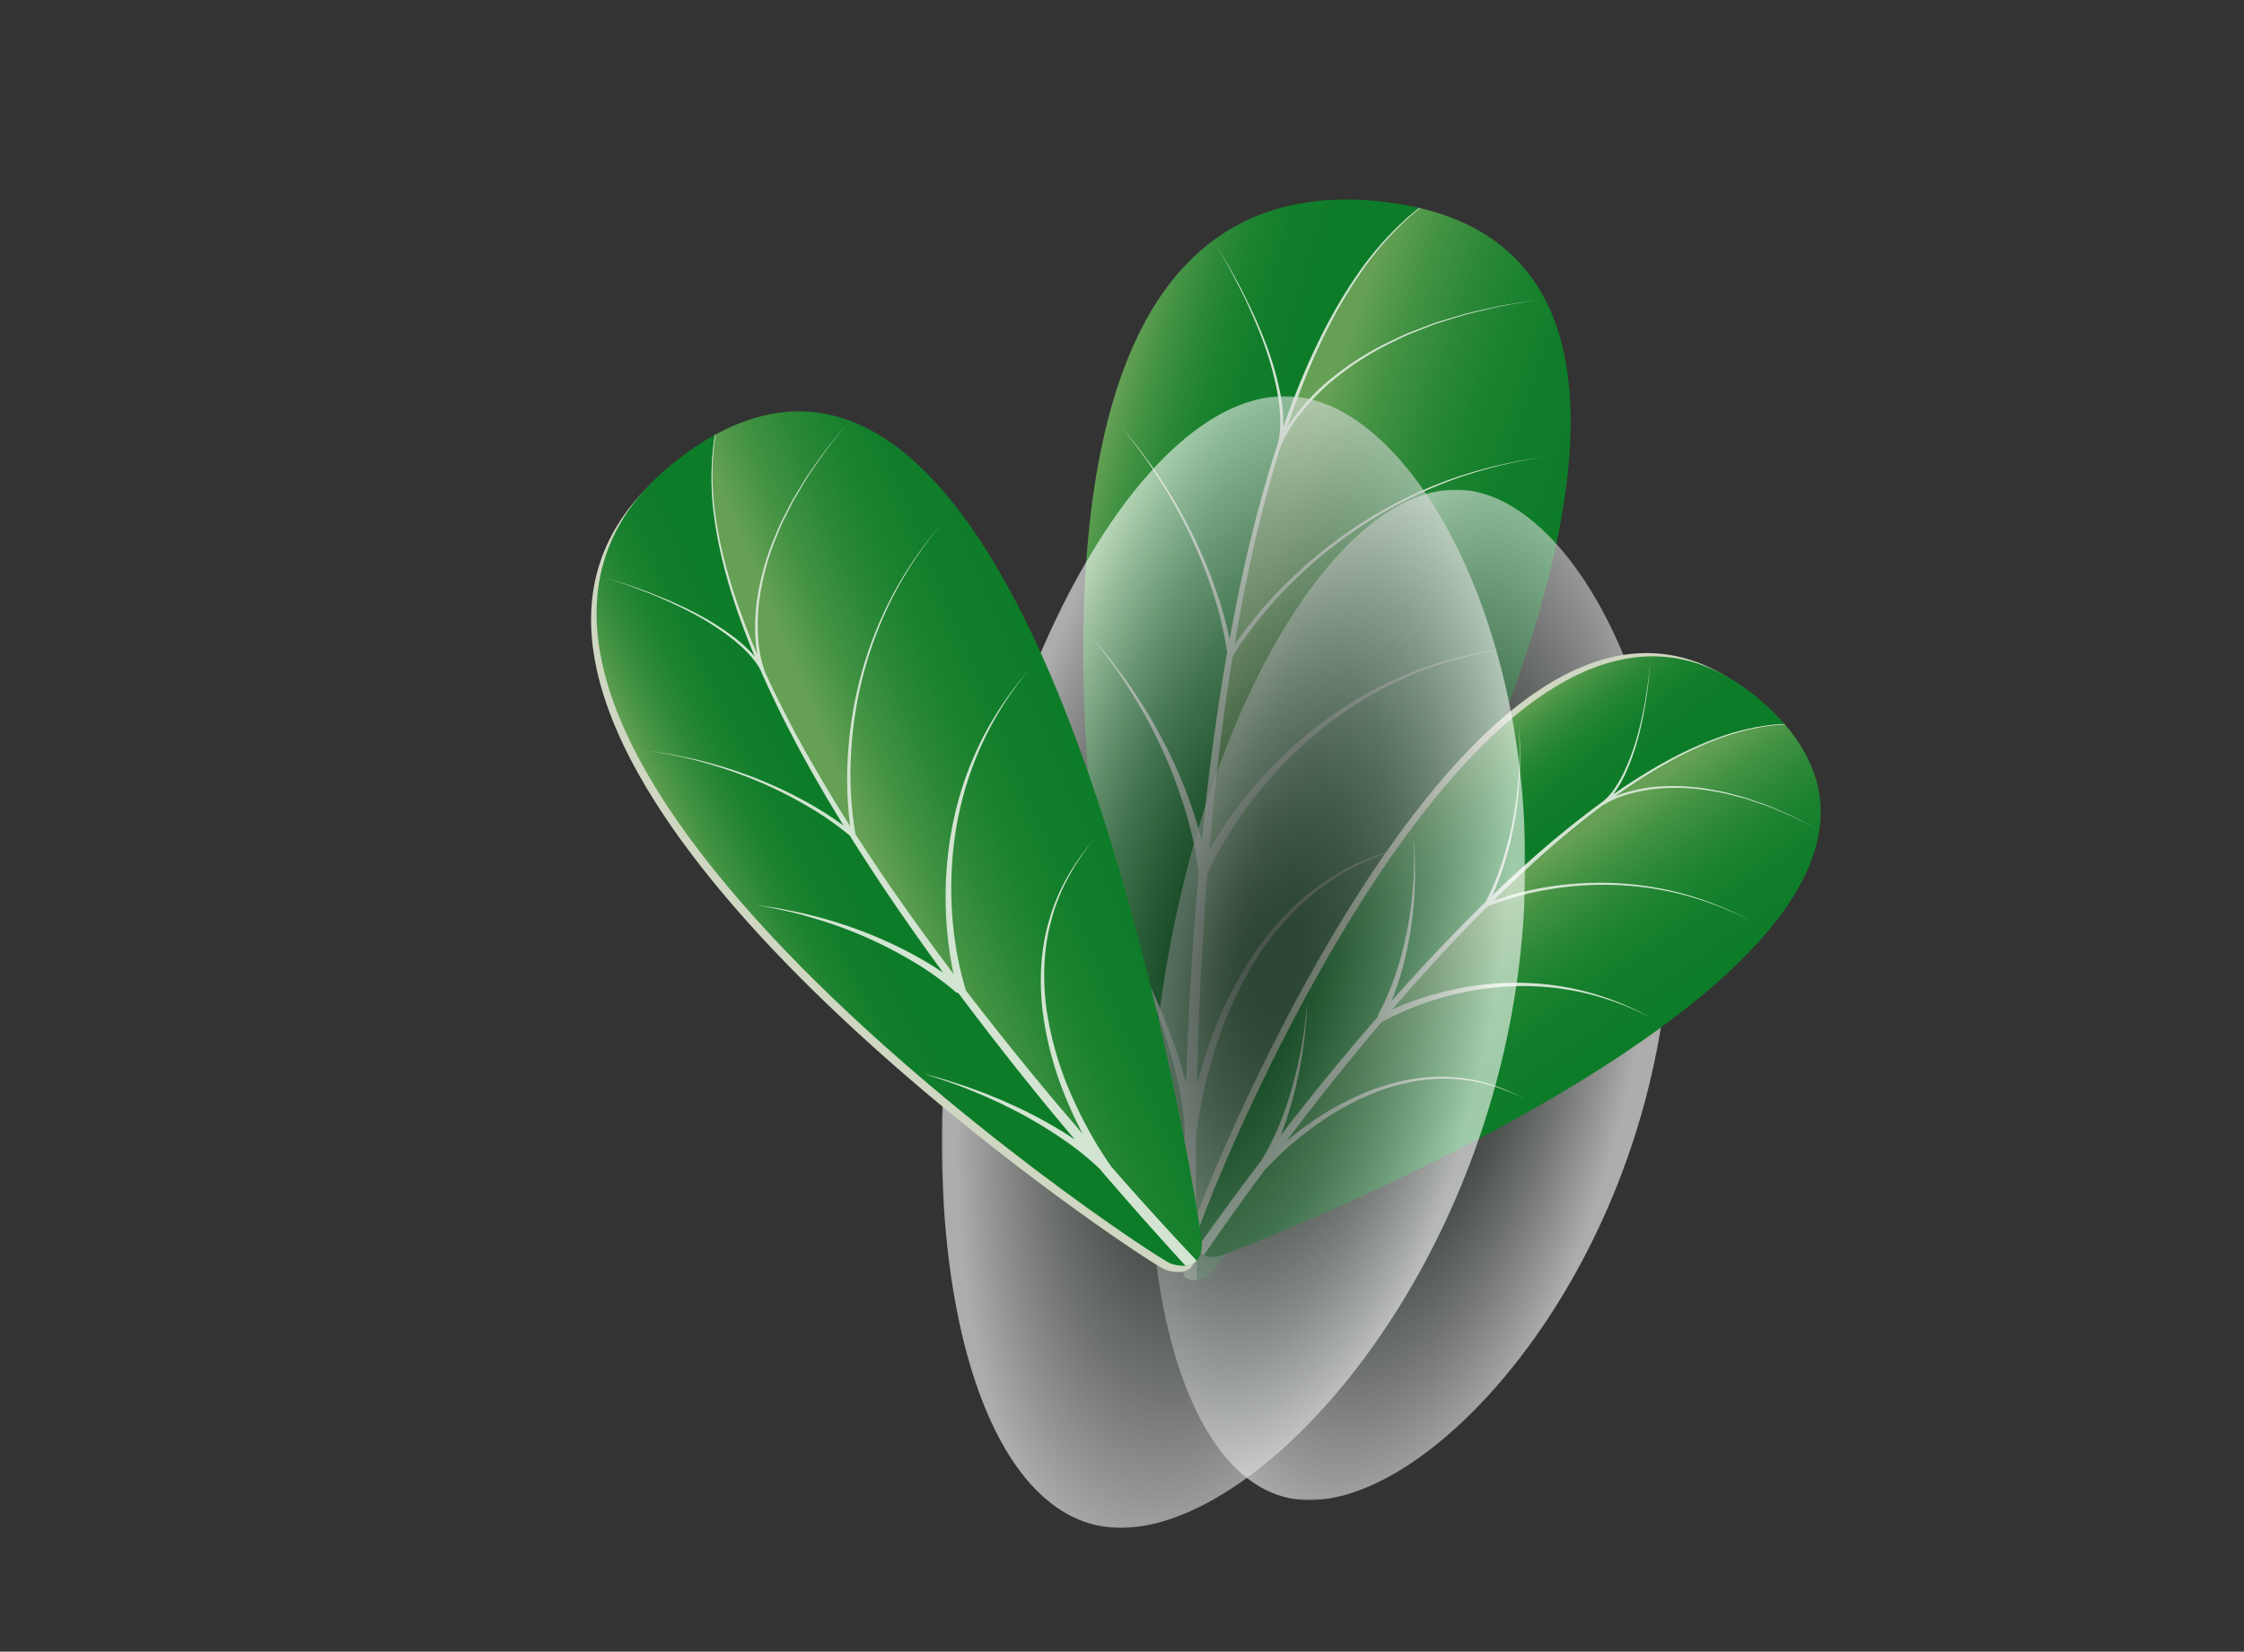 <svg xmlns="http://www.w3.org/2000/svg" xmlns:xlink="http://www.w3.org/1999/xlink" viewBox="0 0 1173.38 863.9"><rect x="0" y="0" width="1173.38" height="863.9" fill="#333333" stroke="none"/><defs><style>.cls-1{clip-path:url(#clip-path);}.cls-2{fill:none;}.cls-3{isolation:isolate;}.cls-4{clip-path:url(#clip-path-2);}.cls-5{fill:url(#radial-gradient);}.cls-6{clip-path:url(#clip-path-3);}.cls-7{clip-path:url(#clip-path-4);}.cls-8{fill:url(#radial-gradient-2);}.cls-9{clip-path:url(#clip-path-5);}.cls-10{fill:url(#linear-gradient);}.cls-11{clip-path:url(#clip-path-6);}.cls-12{fill:url(#linear-gradient-2);}.cls-13{fill:#d3e4d2;}.cls-14{mask:url(#mask);}.cls-15{opacity:0.6;mix-blend-mode:multiply;}.cls-16{clip-path:url(#clip-path-7);}.cls-17{clip-path:url(#clip-path-8);}.cls-18{fill:url(#radial-gradient-3);}.cls-19{fill:#cfd6c1;}.cls-20{clip-path:url(#clip-path-9);}.cls-21{fill:url(#linear-gradient-3);}.cls-22{clip-path:url(#clip-path-10);}.cls-23{fill:url(#linear-gradient-4);}.cls-24{mask:url(#mask-2);}.cls-25{clip-path:url(#clip-path-11);}.cls-26{clip-path:url(#clip-path-12);}.cls-27{fill:url(#radial-gradient-4);}.cls-28{clip-path:url(#clip-path-13);}.cls-29{fill:url(#linear-gradient-5);}.cls-30{clip-path:url(#clip-path-14);}.cls-31{fill:url(#linear-gradient-6);}</style><clipPath id="clip-path"><rect class="cls-2" x="601.2" y="256.11" width="272.37" height="528.52"></rect></clipPath><clipPath id="clip-path-2"><path class="cls-2" d="M835.12,538.46C809.48,684.05,738.4,794,676.35,784S584.8,647.85,610.44,502.26s96.73-255.51,158.77-245.52,91.56,136.13,65.91,281.72"></path></clipPath><radialGradient id="radial-gradient" cx="1224.45" cy="546.61" r="1" gradientTransform="matrix(112.29, 18.15, 46.44, -263.71, -162158.13, 122446.12)" gradientUnits="userSpaceOnUse"><stop offset="0" stop-color="#fff"></stop><stop offset="1"></stop></radialGradient><clipPath id="clip-path-3"><rect class="cls-2" x="492.51" y="207.2" width="305.06" height="591.95"></rect></clipPath><clipPath id="clip-path-4"><path class="cls-2" d="M754.51,523.43c-28.72,163.07-108.34,286.18-177.83,275S474.14,646,502.87,482.89s108.33-286.18,177.82-275,102.54,152.46,73.82,315.52"></path></clipPath><radialGradient id="radial-gradient-2" cx="1225.76" cy="546.84" r="1" gradientTransform="matrix(125.77, 20.32, 52.01, -295.35, -181976.75, 137103.58)" xlink:href="#radial-gradient"></radialGradient><clipPath id="clip-path-5"><path class="cls-2" d="M613.27,660.44a23.45,23.45,0,0,0,5.69,6.9,10.22,10.22,0,0,0,3.46,1.88c-2-115.75,1.86-468,119.82-560.47,0,0-.1,0-.15,0a161.57,161.57,0,0,0-19.27-3.29A171.77,171.77,0,0,0,704,104.36c-237.35,0-96.82,545.74-90.72,556.08"></path></clipPath><linearGradient id="linear-gradient" x1="1221.48" y1="540.01" x2="1222.48" y2="540.01" gradientTransform="matrix(0, 86.89, 86.89, 0, -46317.18, -105818.3)" gradientUnits="userSpaceOnUse"><stop offset="0" stop-color="#65a055"></stop><stop offset="0.18" stop-color="#459345"></stop><stop offset="0.36" stop-color="#2d8938"></stop><stop offset="0.55" stop-color="#1b822f"></stop><stop offset="0.76" stop-color="#107d2a"></stop><stop offset="1" stop-color="#0d7c28"></stop></linearGradient><clipPath id="clip-path-6"><path class="cls-2" d="M622.42,669.22a8.49,8.49,0,0,0,3.53.34c6.93-.75,12-9.49,12-9.49S967.91,162.23,742.55,108.84a1.11,1.11,0,0,0-.31-.09c-118,92.45-121.83,444.72-119.82,560.47"></path></clipPath><linearGradient id="linear-gradient-2" x1="1227.52" y1="543.14" x2="1228.52" y2="543.14" gradientTransform="matrix(0, 138.98, 138.98, 0, -74691.82, -170365.86)" xlink:href="#linear-gradient"></linearGradient><mask id="mask" x="491.1" y="198.28" width="495.88" height="644.17" maskUnits="userSpaceOnUse"><g class="cls-1"><rect x="584.8" y="246.75" width="308.48" height="547.23"></rect><g class="cls-3"><g class="cls-4"><polygon class="cls-5" points="592.44 203.38 954.47 261.89 853.13 837.34 491.1 778.83 592.44 203.38"></polygon></g></g></g></mask><clipPath id="clip-path-7"><rect class="cls-2" x="601.2" y="256.11" width="272.37" height="528.52"></rect></clipPath><clipPath id="clip-path-8"><path class="cls-2" d="M867.63,542.29C842,687.88,738.4,794,676.35,784S584.8,647.85,610.44,502.26s96.73-255.51,158.77-245.52,124.07,140,98.42,285.55"></path></clipPath><radialGradient id="radial-gradient-3" cx="1225.3" cy="546.76" r="1" gradientTransform="matrix(120.63, 19.49, 49.89, -283.29, -174347.89, 131529.66)" gradientUnits="userSpaceOnUse"><stop offset="0" stop-color="#031009"></stop><stop offset="0.09" stop-color="#0a160f"></stop><stop offset="0.22" stop-color="#1c2822"></stop><stop offset="0.37" stop-color="#3b453f"></stop><stop offset="0.54" stop-color="#656d69"></stop><stop offset="0.72" stop-color="#9ca19e"></stop><stop offset="0.91" stop-color="#dddfde"></stop><stop offset="1" stop-color="#fff"></stop></radialGradient><clipPath id="clip-path-9"><path class="cls-2" d="M626,645.77a16.86,16.86,0,0,0,.41,6.42,7.39,7.39,0,0,0,1.23,2.55c47.51-68.26,198-271.76,305.54-276l-.08-.08a116.77,116.77,0,0,0-9.84-10c-19.58-17.73-39.41-25.37-59.09-25.37-122.14,0-237.47,294.9-238.17,302.48"></path></clipPath><linearGradient id="linear-gradient-3" x1="1226.49" y1="526.89" x2="1227.49" y2="526.89" gradientTransform="matrix(0, 62.4, 62.4, 0, -32099.6, -76126.66)" xlink:href="#linear-gradient"></linearGradient><clipPath id="clip-path-10"><path class="cls-2" d="M627.66,654.74a6.05,6.05,0,0,0,1.91,1.68c4.35,2.48,11-.46,11-.46s401.54-151.13,292.77-277a1.24,1.24,0,0,0-.14-.18c-107.59,4.22-258,207.72-305.54,276"></path></clipPath><linearGradient id="linear-gradient-4" x1="1231.15" y1="535.08" x2="1232.15" y2="535.08" gradientTransform="matrix(0, 99.83, 99.83, 0, -52583.8, -122459.53)" xlink:href="#linear-gradient"></linearGradient><mask id="mask-2" x="369.2" y="142.42" width="555.39" height="721.47" maskUnits="userSpaceOnUse"><g class="cls-6"><rect x="474.14" y="196.71" width="345.5" height="612.9"></rect><g class="cls-3"><g class="cls-7"><polygon class="cls-8" points="482.7 148.15 888.18 213.67 774.68 858.18 369.2 792.65 482.7 148.15"></polygon></g></g></g></mask><clipPath id="clip-path-11"><rect class="cls-2" x="492.51" y="207.2" width="305.06" height="591.95"></rect></clipPath><clipPath id="clip-path-12"><path class="cls-2" d="M790.92,527.72C762.2,690.79,646.17,809.61,576.68,798.42S474.15,646,502.87,482.89s108.33-286.18,177.82-275S819.64,364.66,790.92,527.72"></path></clipPath><radialGradient id="radial-gradient-4" cx="1226.52" cy="546.98" r="1" gradientTransform="matrix(135.11, 21.83, 55.87, -317.29, -195629.42, 147277.24)" xlink:href="#radial-gradient-3"></radialGradient><clipPath id="clip-path-13"><path class="cls-2" d="M373.84,227.45a141.63,141.63,0,0,0-14.43,9.12C171.35,371.39,602,657.67,612.22,660.91a20.37,20.37,0,0,0,7.72,1.15,8.78,8.78,0,0,0,3.35-.8c-68.87-74-272-305-249.33-433.87l-.12.06"></path></clipPath><linearGradient id="linear-gradient-5" x1="1217.18" y1="553.72" x2="1218.18" y2="553.72" gradientTransform="matrix(75.87, 0, 0, -75.87, -91987.7, 42456.35)" xlink:href="#linear-gradient"></linearGradient><clipPath id="clip-path-14"><path class="cls-2" d="M374.21,227.26a1,1,0,0,0-.25.13C351.32,356.27,554.42,587.28,623.29,661.26a7.42,7.42,0,0,0,2.49-1.84c4.06-4.52,2.28-13.18,2.28-13.18S564.26,215.13,417.7,215.15c-13.76,0-28.26,3.8-43.49,12.11"></path></clipPath><linearGradient id="linear-gradient-6" x1="1224.35" y1="550.85" x2="1225.35" y2="550.85" gradientTransform="matrix(121.35, 0, 0, -121.35, -148119.93, 67282.37)" xlink:href="#linear-gradient"></linearGradient></defs><title>folhas-1</title><g class="cls-3"><g id="Layer_2" data-name="Layer 2"><g id="Layer_1-2" data-name="Layer 1"><g class="cls-9"><rect class="cls-10" x="295.02" y="176.7" width="618.84" height="420.19" transform="translate(66.47 861.71) rotate(-74.05)"></rect></g><g class="cls-11"><rect class="cls-12" x="471.93" y="132.27" width="644.45" height="513.9" transform="translate(163.54 1009.29) rotate(-70.63)"></rect></g><path class="cls-13" d="M644.66,343.11a211.15,211.15,0,0,1,30.21-37.66A235.84,235.84,0,0,1,714,273.73a231.47,231.47,0,0,1,45.07-22.6,241.59,241.59,0,0,1,49-12.15,241.44,241.44,0,0,0-49.22,11.57,232.52,232.52,0,0,0-45.53,22.14,237.41,237.41,0,0,0-39.76,31.45,220,220,0,0,0-28,33.06q3.3-19.69,7.41-39.25c2.77-13.37,6-26.66,9.51-39.85q3.29-12.27,7.1-24.39a1.1,1.1,0,0,0,.2-.31l0-.09a72.84,72.84,0,0,1,10.36-17.11,117.23,117.23,0,0,1,13.83-14.71,152,152,0,0,1,33.7-22.32c3.06-1.44,6.06-3,9.18-4.35l9.45-3.73c1.58-.6,3.13-1.3,4.74-1.82l4.85-1.51,9.71-3c6.56-1.7,13.18-3.19,19.78-4.74l20.07-3.38-20.11,3.15c-6.63,1.48-13.27,2.9-19.86,4.53l-9.76,2.93-4.88,1.46c-1.63.5-3.19,1.19-4.78,1.77l-9.53,3.63c-3.14,1.3-6.17,2.86-9.26,4.27a153.39,153.39,0,0,0-34.22,22.11A119.1,119.1,0,0,0,679,215.2a94.1,94.1,0,0,0-6,8.31c.52-1.53,1-3.06,1.56-4.59,9.05-25.73,20-51,35.24-73.72a166.83,166.83,0,0,1,26.54-31.11c2-1.82,4.09-3.57,6.25-5.25l-.46-.12c-2.09,1.6-4.13,3.29-6.1,5a167.41,167.41,0,0,0-27,30.92c-15.52,22.66-26.83,47.91-36.21,73.64-.62,1.68-1.19,3.37-1.78,5.05,0-1.59,0-3.18,0-4.76-.18-2.35-.28-4.71-.66-7l-.48-3.49-.68-3.46a161.69,161.69,0,0,0-8.08-26.89c-1.64-4.38-3.61-8.63-5.44-12.93-2.06-4.2-4-8.45-6.16-12.59s-4.36-8.27-6.67-12.33l-7.1-12.07,6.9,12.19c2.24,4.09,4.3,8.28,6.46,12.41s3.95,8.45,5.94,12.67c1.75,4.32,3.65,8.59,5.21,13a161.12,161.12,0,0,1,7.58,26.82l.62,3.42.41,3.45c.34,2.3.4,4.61.54,6.92.06,4.55-.07,9.36-1.4,13.5l0,.12s0,.07,0,.11q-4.09,12.47-7.63,25.1-5.55,19.8-10,39.88c-2.73,12.25-5.17,24.56-7.41,36.9a205,205,0,0,0-7-25.08,254.3,254.3,0,0,0-13-30.85,263.49,263.49,0,0,0-16.82-28.86c-3-4.72-6.41-9.11-9.67-13.62s-7-8.66-10.46-13c3.4,4.41,7,8.68,10.21,13.2s6.53,9,9.4,13.76a262.45,262.45,0,0,1,16.23,29.07,250.25,250.25,0,0,1,12.31,30.89,184.85,184.85,0,0,1,7.48,31.43q-3.24,18.49-5.89,37.1-4.35,30.65-7.39,61.42c-1.65-6.62-3.64-13.1-5.89-19.53a253.11,253.11,0,0,0-13.29-30.82,264.12,264.12,0,0,0-17.11-28.76c-3-4.7-6.5-9.06-9.8-13.54s-7.07-8.61-10.58-12.92c3.35,4.44,6.88,8.74,10.08,13.28s6.44,9.06,9.27,13.85A261.67,261.67,0,0,1,607,390.45a250,250,0,0,1,12,30.91,181.81,181.81,0,0,1,7.26,32l0,.16a.22.22,0,0,0,0,.08,2.36,2.36,0,0,0,.69,1.29Q623,498.4,621.1,542c-.36,8.22-.65,16.43-.93,24.65q-.93-3.64-2-7.26a286,286,0,0,0-10.29-29.19c-2.1-4.7-4-9.47-6.37-14.07-1.13-2.31-2.21-4.65-3.39-6.93l-3.62-6.81c-2.33-4.59-5.11-8.93-7.63-13.39s-5.5-8.68-8.23-13c2.56,4.45,5.22,8.84,7.69,13.32s4.94,9,7.08,13.65l3.33,6.92c1.08,2.32,2.06,4.68,3.09,7,2.12,4.66,3.86,9.47,5.76,14.22a281.74,281.74,0,0,1,9,29.23,176.86,176.86,0,0,1,4.88,29c-.63,26-.88,52-.56,78a10.22,10.22,0,0,0,3.46,1.88,8.49,8.49,0,0,0,3.53.34c-.61-25.26-.69-50.54-.41-75.82.84-7.1,2.09-14.25,3.58-21.28a249.64,249.64,0,0,1,7.09-26.17,200.17,200.17,0,0,1,23.43-48.77c10.18-14.9,22.86-28.34,38.19-38.09,15.15-10,32.79-16,50.78-18.69-18,2.33-35.91,7.85-51.44,17.65-15.7,9.5-28.88,22.83-39.56,37.73a203.37,203.37,0,0,0-24.89,49c-2.59,7.3-4.84,14.73-6.75,22.24.19-8.36.38-16.72.65-25.08,1-28.71,2.54-57.41,4.8-86.05l.22.09a175,175,0,0,1,12.2-22.08,222.3,222.3,0,0,1,14.89-20.58,219.41,219.41,0,0,1,36.39-35.49,212.54,212.54,0,0,1,21.18-14.2,209.55,209.55,0,0,1,22.85-11.38,206.83,206.83,0,0,1,49.27-13.5,207.13,207.13,0,0,0-49.73,12.36,211.8,211.8,0,0,0-23.3,10.91,215.29,215.29,0,0,0-21.74,13.84,222.58,222.58,0,0,0-37.75,35.09,226.86,226.86,0,0,0-15.66,20.59c-2.76,4.11-5.38,8.28-7.86,12.57,1.88-21.92,4.18-43.8,7-65.62q2.36-17.9,5.25-35.69"></path><g class="cls-14"><g class="cls-15"><g class="cls-16"><g class="cls-17"><polygon class="cls-18" points="593.34 198.28 986.98 261.89 884.74 842.44 491.1 778.83 593.34 198.28"></polygon></g></g></g></g><path class="cls-19" d="M930.26,377.21a1.3,1.3,0,0,0-.15-.18L930,377a116.77,116.77,0,0,0-9.84-10C779.07,239.15,623.75,635.24,622.93,644a17,17,0,0,0,.42,6.42,7.38,7.38,0,0,0,1.22,2.55,6.2,6.2,0,0,0,1.92,1.68c4.34,2.48,11-.46,11-.46S1039,503.1,930.26,377.21"></path><g class="cls-20"><rect class="cls-21" x="562.38" y="281.57" width="434.21" height="434.89" transform="translate(-141.65 589.17) rotate(-38.22)"></rect></g><g class="cls-22"><rect class="cls-23" x="584.78" y="285.56" width="500.21" height="466.54" transform="translate(-146.79 569.1) rotate(-34.79)"></rect></g><path class="cls-13" d="M777.78,474.19A151.93,151.93,0,0,1,811.22,465a169.93,169.93,0,0,1,36.12-2,166.18,166.18,0,0,1,35.76,5.8,174,174,0,0,1,33.65,13.54,173.54,173.54,0,0,0-33.53-14,166.17,166.17,0,0,0-35.83-6.26A170.36,170.36,0,0,0,811,463.65a157.49,157.49,0,0,0-30.18,7.5q10.2-10.08,20.82-19.74,10.86-9.93,22.3-19.21Q831,426.44,838.34,421a.58.58,0,0,0,.25-.09l.06,0a52.27,52.27,0,0,1,13.23-5.61,84.69,84.69,0,0,1,14.24-2.75,109.44,109.44,0,0,1,29,1.18c2.38.45,4.8.79,7.17,1.33l7.07,1.8c1.17.32,2.37.56,3.53.94l3.46,1.16,6.93,2.32c4.53,1.76,9,3.68,13.51,5.55l13.11,6.48-13-6.63c-4.48-1.92-8.94-3.89-13.47-5.71l-6.91-2.4-3.46-1.2c-1.16-.4-2.35-.66-3.53-1l-7.07-1.89c-2.38-.57-4.8-.93-7.19-1.41A110.54,110.54,0,0,0,866,411.5a85.53,85.53,0,0,0-14.46,2.63,65.6,65.6,0,0,0-7,2.32c.94-.67,1.88-1.36,2.83-2,16.1-11.18,33.13-21.27,51.53-28.11a120.67,120.67,0,0,1,28.55-6.95c1.94-.21,3.88-.35,5.85-.43l-.22-.26c-1.89.05-3.79.18-5.67.36a120.5,120.5,0,0,0-28.72,6.66c-18.58,6.66-35.78,16.61-52.07,27.64-1.06.72-2.11,1.47-3.16,2.2.69-.91,1.35-1.84,2-2.78.88-1.45,1.81-2.87,2.57-4.38l1.19-2.23,1.06-2.3a115.85,115.85,0,0,0,6.6-19.06c.89-3.24,1.53-6.55,2.28-9.82.56-3.31,1.22-6.6,1.71-9.92s.94-6.65,1.3-10l.94-10L862,355c-.41,3.33-1,6.64-1.46,9.95s-1.25,6.59-1.87,9.88c-.8,3.25-1.49,6.53-2.43,9.75a115.45,115.45,0,0,1-6.86,18.8l-1.08,2.26-1.21,2.18c-.77,1.48-1.71,2.85-2.6,4.25a31.19,31.19,0,0,1-6.49,7.28l-.07.05-.06.06q-7.62,5.53-15,11.41-11.56,9.19-22.6,19-10.11,9-19.84,18.37a146,146,0,0,0,6.5-17.54,180.91,180.91,0,0,0,5.42-23.41,187.81,187.81,0,0,0,2.36-23.89c.25-4,.09-8,.09-12s-.42-8-.61-12c.12,4,.4,8,.39,12s0,8-.32,12a185.93,185.93,0,0,1-2.78,23.76,178.73,178.73,0,0,1-5.82,23.16,133,133,0,0,1-8.86,21.45q-9.68,9.4-19,19.13-15.42,16-30.14,32.66c1.82-4.56,3.39-9.17,4.78-13.86a181.11,181.11,0,0,0,5.23-23.53,190.76,190.76,0,0,0,2.14-23.95c.22-4,0-8,0-12s-.49-8-.73-12c.09,4,.34,8,.29,12s-.06,8-.43,12a186.82,186.82,0,0,1-3,23.69,180.14,180.14,0,0,1-6,23,131.56,131.56,0,0,1-9.25,21.71l-.06.1,0,0a1.75,1.75,0,0,0-.14,1.05q-20.58,23.65-40,48.25c-3.67,4.63-7.29,9.29-10.91,14,.66-1.67,1.29-3.36,1.91-5.06a204.05,204.05,0,0,0,6.28-21.32c.76-3.63,1.63-7.22,2.21-10.87.32-1.83.67-3.64,1-5.47l.75-5.49c.58-3.65.78-7.34,1.19-11s.45-7.37.68-11c-.38,3.66-.67,7.34-1.12,11s-.9,7.31-1.62,10.92l-1,5.43c-.35,1.81-.77,3.6-1.16,5.39-.72,3.61-1.73,7.14-2.62,10.7a203,203,0,0,1-7,20.82A128.86,128.86,0,0,1,659.56,607q-16.95,22.29-33.13,45.17a7.39,7.39,0,0,0,1.23,2.55,6.05,6.05,0,0,0,1.91,1.68c10.26-15,20.86-29.72,31.66-44.33,3.47-3.78,7.21-7.41,11-10.88A178.16,178.16,0,0,1,687.4,589a143.76,143.76,0,0,1,34.15-18.54c12.2-4.4,25.24-6.89,38.27-6.12,13,.53,25.8,4.5,37.43,10.47-11.48-6.23-24.21-10.52-37.38-11.35-13.14-1.08-26.42,1.14-38.91,5.33a146.07,146.07,0,0,0-35.09,18q-6.87,4.76-13.29,10.12,5.45-7.18,10.93-14.33,19-24.45,39-48.1l.09.15A126.08,126.08,0,0,1,739,526.89a161.34,161.34,0,0,1,17.34-5.72,157.81,157.81,0,0,1,36.11-5.36,155.48,155.48,0,0,1,18.31.64,150.44,150.44,0,0,1,18.1,3,148.42,148.42,0,0,1,34.37,12.86,149.62,149.62,0,0,0-34.16-13.72,151.37,151.37,0,0,0-18.16-3.45A156.26,156.26,0,0,0,792.41,514a160.42,160.42,0,0,0-36.75,4.56,162.52,162.52,0,0,0-17.78,5.4c-3.34,1.23-6.62,2.56-9.86,4q15.47-18,31.69-35.26,8.89-9.42,18.07-18.57"></path><g class="cls-24"><g class="cls-15"><g class="cls-25"><g class="cls-26"><polygon class="cls-27" points="483.71 142.42 924.59 213.67 810.08 863.9 369.2 792.65 483.71 142.42"></polygon></g></g></g></g><path class="cls-19" d="M371.37,230.48a2.06,2.06,0,0,0-.26.12l-.11.07a142.83,142.83,0,0,0-14.44,9.12C168.5,374.61,599.13,660.89,609.37,664.13a20.6,20.6,0,0,0,7.73,1.15,8.73,8.73,0,0,0,3.34-.8,7.22,7.22,0,0,0,2.49-1.84c4.06-4.53,2.28-13.18,2.28-13.18s-76.35-515.84-253.84-419"></path><g class="cls-28"><rect class="cls-29" x="98.9" y="150.33" width="596.84" height="588.97" transform="translate(-154.79 219.22) rotate(-26)"></rect></g><g class="cls-30"><rect class="cls-31" x="276.36" y="178.76" width="428.45" height="518.87" transform="translate(-130.64 221.92) rotate(-22.58)"></rect></g><path class="cls-13" d="M447.39,436.53A183.94,183.94,0,0,1,445,394.44,206.06,206.06,0,0,1,451.91,351,201.75,201.75,0,0,1,468,310a210.59,210.59,0,0,1,24.73-36.49,211.14,211.14,0,0,0-25.21,36.24,202.62,202.62,0,0,0-16.64,41,207.27,207.27,0,0,0-7.46,43.63,191.73,191.73,0,0,0,1.14,37.78q-9.35-14.72-18.09-29.8-9-15.46-17.09-31.44-5-9.87-9.63-20a.67.67,0,0,0-.05-.31l0-.08a63.29,63.29,0,0,1-3.27-17.15,102.82,102.82,0,0,1,.39-17.63,133.25,133.25,0,0,1,8.86-34.17c1.15-2.72,2.17-5.5,3.42-8.18l4-7.94c.68-1.31,1.28-2.67,2-3.94l2.27-3.82,4.53-7.64c3.26-4.93,6.69-9.76,10.07-14.62L443,221.52l-11.23,13.79c-3.44,4.82-6.92,9.62-10.25,14.53l-4.63,7.6-2.31,3.8c-.76,1.27-1.38,2.62-2.08,3.93l-4.06,7.92c-1.28,2.68-2.34,5.46-3.52,8.18a133.82,133.82,0,0,0-9.32,34.33,104.44,104.44,0,0,0-.6,17.86,83.29,83.29,0,0,0,1,8.89c-.56-1.3-1.13-2.59-1.67-3.89-9.14-22-16.75-44.82-20.15-68.44a146.54,146.54,0,0,1-.93-35.69c.26-2.36.58-4.71,1-7.07l-.37.19c-.42,2.27-.75,4.55-1,6.84a146.53,146.53,0,0,0,.52,35.82c3.15,23.78,10.54,46.78,19.47,69,.58,1.45,1.19,2.88,1.79,4.32-.9-1.05-1.84-2.08-2.79-3.09-1.49-1.42-2.94-2.89-4.54-4.18l-2.35-2-2.46-1.84a140.86,140.86,0,0,0-20.94-12.75c-3.62-1.89-7.38-3.49-11.08-5.22-3.79-1.52-7.53-3.15-11.35-4.58s-7.65-2.83-11.52-4.11l-11.66-3.7,11.59,3.89c3.85,1.35,7.63,2.87,11.44,4.29s7.5,3.18,11.26,4.76c3.65,1.79,7.37,3.45,10.95,5.39a139.87,139.87,0,0,1,20.58,13l2.4,1.86,2.28,2c1.56,1.29,2.95,2.76,4.39,4.17,2.69,2.93,5.42,6.12,7,9.59l0,.1s.05,0,.06.08q4.62,10.47,9.7,20.75,7.95,16.11,16.78,31.73,8.07,14.33,16.73,28.29a177.47,177.47,0,0,0-19.17-12.22,219.36,219.36,0,0,0-26.41-12.47,230.74,230.74,0,0,0-27.77-8.93c-4.68-1.33-9.48-2.17-14.23-3.19s-9.59-1.55-14.38-2.35c4.77.88,9.59,1.57,14.33,2.61s9.49,2,14.14,3.45a229.12,229.12,0,0,1,27.5,9.41,217.72,217.72,0,0,1,26,12.87,161,161,0,0,1,23.19,16q8.7,13.9,17.83,27.54Q477.2,487,493.2,508.77c-4.94-3.34-10-6.38-15.23-9.24a219.79,219.79,0,0,0-26.61-12.26,228.13,228.13,0,0,0-27.91-8.69c-4.69-1.29-9.5-2.09-14.26-3.07s-9.62-1.47-14.41-2.21c4.77.92,9.57,1.65,14.3,2.73s9.47,2.13,14.1,3.59a227.14,227.14,0,0,1,27.37,9.64,218.61,218.61,0,0,1,25.83,13.07,159.67,159.67,0,0,1,23.41,16.57l.11.1.05,0a2.11,2.11,0,0,0,1.2.44q22.82,30.51,47,60Q555,587.77,562,596q-2.73-1.82-5.52-3.57a246.49,246.49,0,0,0-23.72-12.94c-4.11-1.83-8.16-3.79-12.35-5.42-2.08-.84-4.14-1.73-6.24-2.53l-6.33-2.3c-4.19-1.62-8.52-2.82-12.77-4.24s-8.63-2.43-12.94-3.65c4.26,1.39,8.55,2.69,12.77,4.16s8.45,3,12.56,4.73l6.2,2.55c2.06.88,4.07,1.84,6.11,2.75,4.09,1.79,8,3.9,12,5.87a246.1,246.1,0,0,1,22.92,13.72,155.15,155.15,0,0,1,20.11,16q22.13,25.86,45.14,50.95a8.78,8.78,0,0,0,3.35-.8,7.32,7.32,0,0,0,2.49-1.84q-22.71-24.06-44.52-49c-3.6-5.1-7-10.47-10.1-15.91a218.81,218.81,0,0,1-10.67-21.13,174.51,174.51,0,0,1-13.25-45.34c-2.09-15.62-1.7-31.74,2.56-47,4-15.36,12-29.5,22.07-41.77-10.36,12-18.73,26.06-23.1,41.48-4.65,15.34-5.43,31.69-3.66,47.59a177.33,177.33,0,0,0,12.41,46.33q3.87,9.38,8.6,18.38-7.14-8.31-14.22-16.66-24.17-28.85-47.11-58.68l.2-.07a153.41,153.41,0,0,1-5-21.45,194.26,194.26,0,0,1-2.34-22.07,192.28,192.28,0,0,1,2.91-44.28,186.79,186.79,0,0,1,5.47-21.58A172.47,172.47,0,0,1,538.37,350,181.49,181.49,0,0,0,513.29,387a185.37,185.37,0,0,0-8.76,20.69,188,188,0,0,0-6,21.67,194.21,194.21,0,0,0-4,44.82,197.42,197.42,0,0,0,1.85,22.51c.6,4.28,1.34,8.52,2.24,12.75q-17.37-23-33.75-46.71-8.91-13-17.41-26.24"></path></g></g></g></svg>
